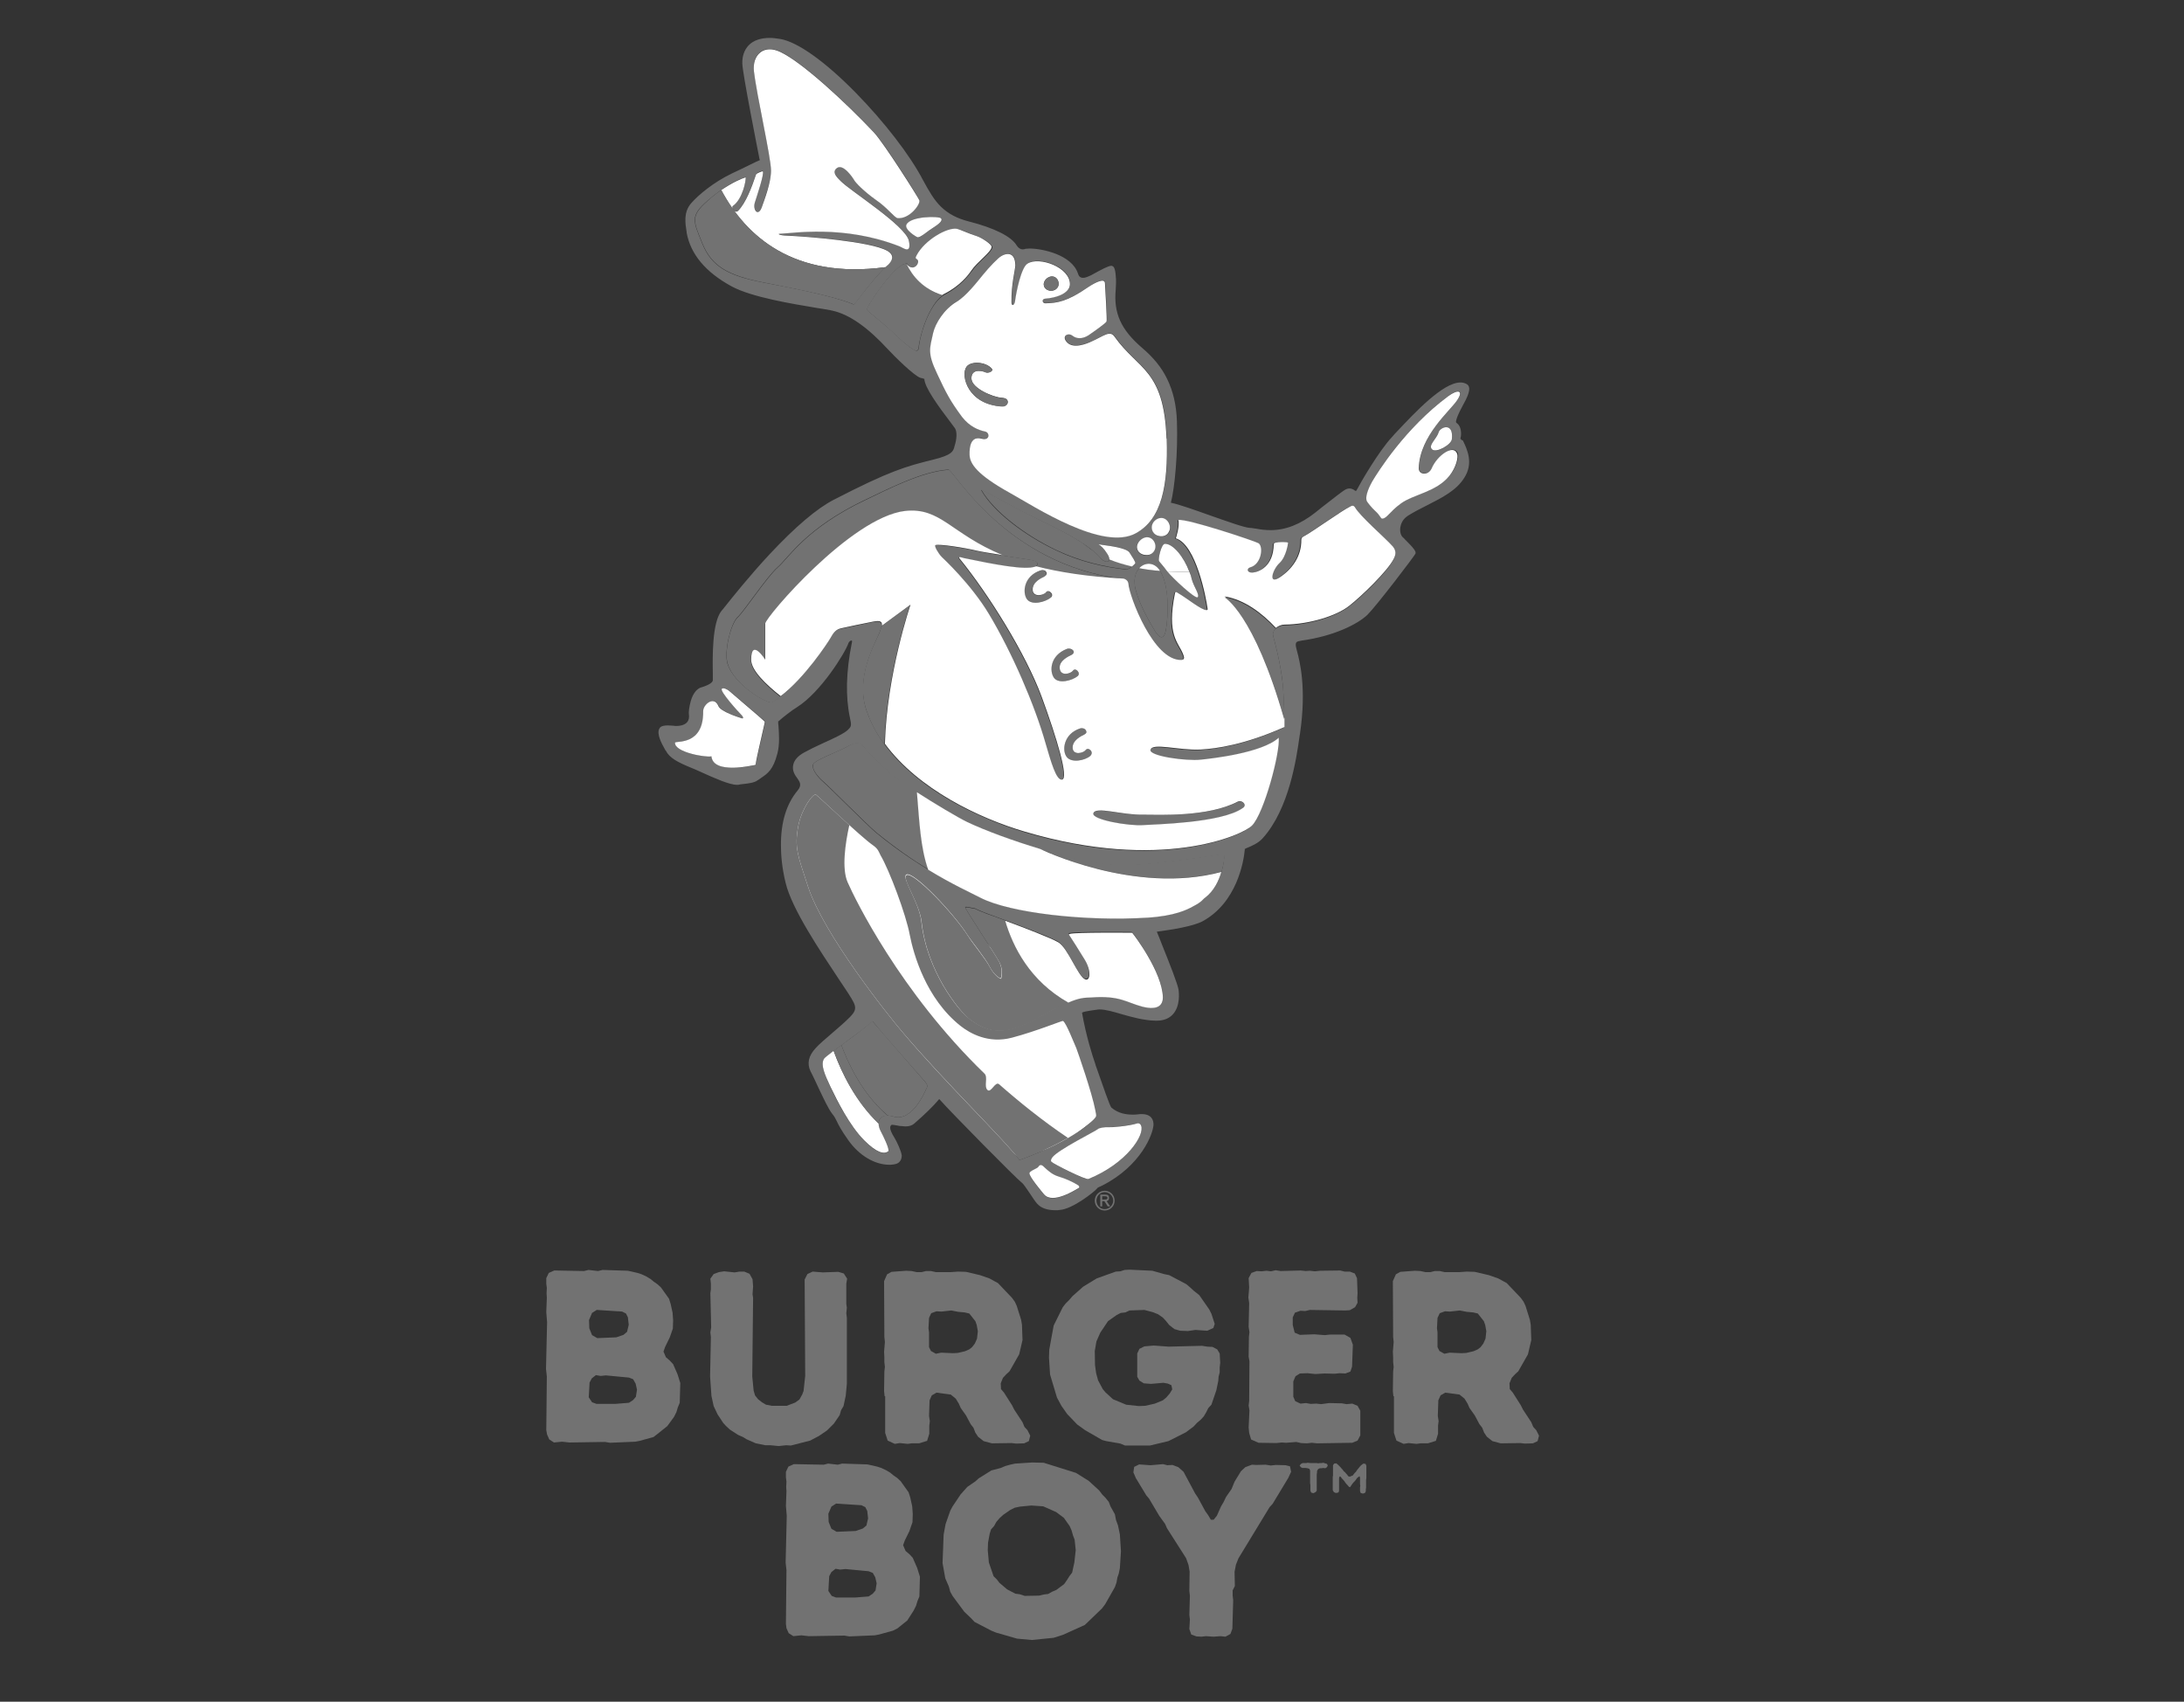<svg width="86" height="67" viewBox="0 0 86 67" fill="none" xmlns="http://www.w3.org/2000/svg">
<rect x="0" y="0" width="86" height="67" fill="#333333" stroke="none"/>
<path d="M40.133 45.611L41.86 45.029L43.304 43.928L42.359 40.154L41.719 39.852L35.182 33.673L32.044 30.923C32.044 30.923 30.404 32.195 31.512 34.708C32.619 37.221 36.257 42.041 36.257 42.041L40.133 45.611Z" fill="white"/>
<path d="M21.511 56.309L21.533 54.195L21.5 53.904L21.543 52.06L21.511 51.661L21.533 51.089L21.522 50.916L21.533 50.712L21.511 50.539V50.323L21.609 50.118L21.826 50.021L22.998 50.043L23.172 50L23.552 50.043L23.726 50L24.725 50.032L25.105 50.118L25.268 50.172L25.453 50.259L25.615 50.356L25.746 50.464L25.887 50.561L26.028 50.69L26.343 51.132L26.408 51.337L26.484 51.682L26.506 51.984L26.495 52.308L26.375 52.653L26.191 53.03L26.126 53.214L26.224 53.44L26.375 53.569L26.506 53.71L26.68 54.109L26.788 54.454L26.766 55.23L26.69 55.414L26.636 55.597L26.538 55.791L26.278 56.147L25.887 56.46L25.735 56.578L25.192 56.729L25.018 56.762L24.019 56.805L23.824 56.772L22.423 56.794L22.13 56.762L21.815 56.794L21.63 56.675L21.543 56.481L21.511 56.309ZM24.236 55.273L24.768 55.23L24.931 55.122L25.04 54.993L25.083 54.713L25.029 54.475L24.931 54.303L24.768 54.238L23.856 54.152L23.65 54.173L23.465 54.141L23.302 54.27L23.216 54.432L23.183 55.015L23.313 55.209L23.487 55.273H24.236ZM24.269 52.653L24.551 52.556L24.692 52.437L24.758 52.157L24.725 51.866L24.649 51.715L24.497 51.639L23.498 51.574L23.313 51.693L23.194 51.973L23.205 52.297L23.313 52.566L23.52 52.685L24.269 52.653Z" fill="#727272"/>
<path d="M30.339 56.902H30.143L29.763 56.827L29.394 56.665L29.253 56.578L29.058 56.492L28.743 56.287L28.602 56.158L28.482 56.029L28.254 55.683L28.102 55.36L28.015 54.961L27.961 54.195L27.993 52.642L27.972 52.459L28.004 52.265L27.972 50.917L27.993 50.766V50.539L27.972 50.345L28.102 50.162L28.308 50.086L28.515 50.054L28.927 50.097L29.123 50.065H29.307L29.514 50.151L29.633 50.367L29.655 50.647L29.633 50.96L29.655 51.1L29.622 54.195L29.677 54.756L29.731 54.939L29.85 55.09L30.002 55.209L30.165 55.306L30.393 55.349H30.98L31.316 55.22L31.479 55.101L31.588 54.907L31.642 54.767L31.707 54.174L31.685 50.377L31.794 50.162L32 50.065L32.402 50.097L33.01 50.075L33.227 50.14L33.358 50.345L33.325 50.539V51.337L33.347 51.488L33.325 51.704L33.347 51.887V54.486L33.303 54.95L33.216 55.36L33.119 55.522L33.064 55.716L32.836 56.05L32.565 56.32L32.25 56.535L31.902 56.719L31.142 56.913L30.958 56.902L30.665 56.934L30.339 56.902Z" fill="#727272"/>
<path d="M34.834 54.972L34.813 54.777L34.824 54.001L34.845 53.818L34.824 53.634V53.44L34.813 53.224L34.845 52.836L34.824 52.642L34.813 50.442L34.932 50.172L35.106 50.075L35.681 50.032L35.898 50.043L36.094 50.086H36.289L36.463 50.043H36.659L36.854 50.086H37.44L37.723 50.065L38.038 50.075L38.591 50.205L38.961 50.334L39.297 50.518L39.851 51.1L39.96 51.251L40.036 51.413L40.209 51.963L40.242 52.157L40.264 52.761L40.133 53.322L39.753 53.99L39.623 54.109L39.493 54.249L39.406 54.465L39.417 54.691L39.536 54.831L39.851 55.327L39.938 55.5L40.264 55.996L40.34 56.179L40.459 56.309L40.568 56.525L40.513 56.74L40.329 56.827L40.014 56.837L39.829 56.816L39.058 56.827L38.733 56.74L38.515 56.568L38.407 56.406L38.331 56.212L38.222 56.072L38.038 55.727L37.831 55.435L37.755 55.263L37.636 55.069L37.44 54.907L36.876 54.831L36.691 54.939L36.604 55.133L36.583 55.748L36.615 55.953L36.593 56.126V56.449L36.507 56.729L36.192 56.827H35.898L35.746 56.848L35.432 56.816L35.236 56.848L34.954 56.719L34.856 56.417V54.972H34.834ZM37.06 53.257L37.527 53.278L37.712 53.268L37.994 53.203L38.168 53.127L38.276 53.041L38.385 52.901L38.472 52.707L38.505 52.416L38.461 52.168L38.407 52.017L38.168 51.715L37.983 51.672L37.734 51.65L37.462 51.596L37.071 51.639L36.876 51.628L36.669 51.704L36.583 51.887L36.561 52.297L36.583 52.459V53.041L36.659 53.192L36.854 53.3L37.06 53.257Z" fill="#727272"/>
<path d="M44.118 56.837L43.565 56.74L43.402 56.697L42.728 56.309L42.414 56.082L42.023 55.673L41.795 55.349L41.621 55.026L41.349 54.12L41.306 53.451L41.317 53.138L41.491 52.189L41.849 51.467L41.958 51.327L42.099 51.186L42.229 51.035L42.653 50.658L43.185 50.334L43.934 50.065L44.118 50.054L44.281 50L44.477 49.989L45.378 50.032L45.834 50.162L46.04 50.205L46.714 50.561L46.855 50.679L47.007 50.82L47.224 50.992L47.615 51.553L47.702 51.725L47.832 52.125L47.778 52.286L47.539 52.394L47.072 52.362L46.779 52.405L46.475 52.394L46.247 52.33L46.04 52.168L45.91 52.006L45.791 51.877L45.606 51.747L45.421 51.672L45.063 51.575L44.477 51.596L44.314 51.672L44.129 51.693L43.966 51.779L43.63 52.017L43.326 52.47L43.174 52.815L43.109 53.192L43.119 53.753L43.163 54.066L43.239 54.346L43.423 54.691L43.532 54.821L43.825 55.09L44.346 55.306L44.846 55.36L45.096 55.349L45.476 55.263L45.791 55.133L45.921 55.026L46.062 54.864L46.16 54.702L46.127 54.54L45.986 54.475L45.812 54.443L45.324 54.486L45.041 54.465L44.868 54.357L44.781 54.206V53.289L44.868 53.106L45.063 53.009L45.432 52.977L46.019 53.02L47.333 52.987L47.539 53.02L47.745 53.03L47.93 53.127L48.028 53.289L48.049 53.656L48.028 53.839V54.033L47.984 54.206L47.973 54.368L47.897 54.734L47.702 55.306L47.582 55.435L47.495 55.608L47.398 55.77L47.278 55.899L47.137 56.018L46.996 56.169L46.692 56.395L46.008 56.74L45.28 56.913H44.303L44.118 56.837Z" fill="#727272"/>
<path d="M51.654 56.805L51.459 56.827L51.231 56.816L51.046 56.773L50.645 56.805L50.471 56.794L50.254 56.816L49.559 56.805L49.265 56.676L49.189 56.417L49.168 56.201L49.2 55.532L49.168 55.338L49.189 55.155L49.2 53.591L49.168 53.419L49.179 52.632L49.2 52.448L49.168 52.243L49.189 51.305L49.157 51.089L49.189 50.69L49.168 50.324L49.276 50.119L49.483 50.043L49.678 50.054L49.873 50.032L50.047 50.054L50.232 50.011L50.427 50.043L51.22 50.022L51.415 50.043L51.578 50.032L51.774 50.054L51.991 50.032L52.773 50.022L52.947 50.065H53.153L53.348 50.14L53.435 50.324L53.457 50.906L53.446 51.1L53.457 51.294L53.359 51.467L53.153 51.585L52.968 51.596L51.578 51.575L51.394 51.618L51.209 51.607L50.992 51.682L50.905 51.866V52.168L50.981 52.47L51.187 52.556L51.752 52.534L52.165 52.567L52.371 52.545H52.947L53.175 52.675L53.272 52.944L53.24 53.807L53.175 54.001L52.979 54.077L52.751 54.066L52.556 54.087L52.154 54.077L51.795 54.098L51.481 54.066L51.187 54.077L51.014 54.184L50.927 54.389V54.993L51.003 55.166L51.209 55.263L51.426 55.241L51.611 55.274L51.828 55.263L52.023 55.284L52.338 55.241L52.838 55.252L53.023 55.284L53.251 55.263L53.457 55.349L53.565 55.543V56.514L53.457 56.719L53.251 56.805L51.861 56.827L51.654 56.805Z" fill="#727272"/>
<path d="M54.868 54.972L54.847 54.777L54.858 54.001L54.879 53.818L54.858 53.634V53.44L54.847 53.224L54.879 52.836L54.858 52.642L54.847 50.442L54.966 50.172L55.14 50.075L55.715 50.032L55.932 50.043L56.128 50.086H56.323L56.497 50.043H56.693L56.888 50.086H57.474L57.757 50.065L58.072 50.075L58.626 50.205L58.995 50.334L59.331 50.518L59.885 51.1L59.994 51.251L60.07 51.413L60.243 51.963L60.276 52.157L60.298 52.761L60.167 53.322L59.787 53.99L59.657 54.109L59.527 54.249L59.44 54.465L59.451 54.691L59.57 54.831L59.885 55.327L59.972 55.5L60.298 55.996L60.374 56.179L60.493 56.309L60.602 56.525L60.547 56.74L60.363 56.827L60.048 56.837L59.863 56.816L59.092 56.827L58.767 56.74L58.55 56.568L58.441 56.406L58.365 56.212L58.256 56.072L58.072 55.727L57.865 55.435L57.789 55.263L57.67 55.069L57.474 54.907L56.91 54.831L56.725 54.939L56.638 55.133L56.617 55.748L56.649 55.953L56.627 56.126V56.449L56.541 56.729L56.226 56.827H55.932L55.781 56.848L55.466 56.816L55.27 56.848L54.988 56.719L54.89 56.417V54.972H54.868ZM57.084 53.257L57.55 53.278L57.735 53.268L58.017 53.203L58.191 53.127L58.3 53.041L58.408 52.901L58.495 52.707L58.528 52.416L58.484 52.168L58.43 52.017L58.191 51.715L58.007 51.672L57.757 51.65L57.485 51.596L57.094 51.639L56.899 51.628L56.693 51.704L56.606 51.887L56.584 52.297L56.606 52.459V53.041L56.682 53.192L56.877 53.3L57.084 53.257Z" fill="#727272"/>
<path d="M30.947 63.933L30.969 61.82L30.936 61.528L30.98 59.684L30.947 59.285L30.969 58.714L30.958 58.541L30.969 58.336L30.947 58.164V57.948L31.045 57.743L31.262 57.646L32.435 57.668L32.608 57.624L32.988 57.668L33.162 57.624L34.161 57.657L34.541 57.743L34.704 57.797L34.889 57.883L35.052 57.98L35.182 58.088L35.323 58.185L35.464 58.315L35.779 58.757L35.844 58.962L35.92 59.307L35.942 59.609L35.931 59.932L35.812 60.278L35.627 60.655L35.562 60.838L35.66 61.065L35.812 61.194L35.942 61.334L36.116 61.733L36.224 62.078L36.203 62.855L36.127 63.038L36.072 63.222L35.974 63.416L35.725 63.804L35.334 64.117L35.16 64.203L34.617 64.354L34.444 64.386L33.444 64.429L33.249 64.397L31.848 64.419L31.555 64.386L31.24 64.419L31.056 64.3L30.969 64.106L30.947 63.933ZM33.672 62.898L34.205 62.855L34.367 62.747L34.476 62.618L34.52 62.337L34.465 62.1L34.367 61.927L34.205 61.863L33.292 61.776L33.086 61.798L32.902 61.766L32.739 61.895L32.652 62.057L32.619 62.639L32.749 62.833L32.923 62.898H33.672ZM33.694 60.278L33.977 60.18L34.118 60.062L34.183 59.781L34.15 59.49L34.074 59.339L33.922 59.264L32.923 59.199L32.739 59.318L32.619 59.598L32.63 59.922L32.739 60.191L32.945 60.31L33.694 60.278Z" fill="#727272"/>
<path d="M40.046 64.516L39.221 64.278L39.037 64.203L38.374 63.858L38.244 63.718L37.972 63.459L37.516 62.844L37.419 62.672L37.364 62.467L37.223 62.143L37.115 61.539L37.158 60.418L37.234 60.008L37.419 59.48L37.505 59.318L37.831 58.832L38.092 58.541L38.407 58.325L38.537 58.207L39.037 57.894L39.406 57.797L39.58 57.722L39.775 57.668L39.97 57.625L40.644 57.581L41.1 57.592L42.37 57.991L42.87 58.304L43.282 58.681L43.413 58.854L43.532 58.973L43.662 59.134L43.727 59.307L43.901 59.62L43.945 59.846L44.021 60.051L44.097 60.407L44.14 61.075L44.097 61.744L44.053 61.96L43.999 62.111L43.966 62.305L43.901 62.488L43.521 63.157L43.391 63.33L42.718 63.977L41.86 64.365L41.491 64.483L40.633 64.57L40.046 64.516ZM40.915 62.823L41.1 62.779L41.273 62.758L41.425 62.672L41.599 62.596L41.903 62.37L42.023 62.197L42.11 62.057L42.218 61.917L42.305 61.518L42.359 61.032L42.316 60.623L42.251 60.45L42.196 60.256L42.12 60.083L41.892 59.76L41.588 59.533L41.078 59.307L40.611 59.275L40.166 59.318L39.96 59.361L39.786 59.447L39.504 59.641L39.362 59.771L39.232 59.922L39.145 60.083L39.026 60.213L38.971 60.385L38.906 60.741L38.895 61.032L38.939 61.518L39.123 62.057L39.254 62.186L39.352 62.316L39.656 62.575L39.981 62.747L40.155 62.769L40.35 62.833L40.915 62.823Z" fill="#727272"/>
<path d="M46.855 63.761L46.833 63.578L46.855 62.833L46.833 62.639L46.844 61.874L46.8 61.615L46.703 61.345L45.953 60.17L45.877 59.997L45.65 59.684L45.248 59.005L45.139 58.876L44.727 58.196L44.629 57.97L44.661 57.754L44.857 57.657L45.302 57.689L45.801 57.646L45.964 57.689L46.171 57.678L46.399 57.765L46.605 57.948L47.061 58.8L47.17 58.962L47.463 59.501L47.572 59.652L47.68 59.835H47.789L47.919 59.674L48.082 59.307L48.179 59.145L48.277 58.94L48.494 58.627L48.614 58.336L48.864 57.926L49.037 57.765L49.298 57.668L49.461 57.678L49.841 57.668L50.036 57.7L50.243 57.678L50.623 57.689L50.797 57.732L50.84 57.948L50.731 58.185L50.112 59.21L49.993 59.339L48.766 61.356L48.668 61.604L48.614 61.884L48.625 62.445L48.538 62.618V62.812L48.56 63.006L48.527 64.127L48.451 64.332L48.256 64.44L48.06 64.419L47.789 64.44L47.485 64.419L47.311 64.44L47.115 64.429L46.909 64.354L46.833 64.138L46.855 63.761Z" fill="#727272"/>
<path d="M51.231 57.635L51.296 57.603H51.437L51.491 57.592L51.6 57.603H51.741H51.839L51.904 57.614L51.98 57.603H52.045L52.11 57.592L52.175 57.614L52.252 57.635L52.284 57.7L52.252 57.765L52.186 57.808L52.11 57.797L52.034 57.808H51.969L51.904 57.84L51.861 57.916V57.98L51.85 58.045V58.121V58.196V58.261V58.336V58.412V58.509V58.692L51.806 58.746L51.719 58.789L51.633 58.768L51.6 58.692V58.617V58.552V58.466L51.589 58.401V58.336V58.272V58.207V58.131V58.002V57.894L51.557 57.829L51.491 57.808L51.415 57.797H51.285L51.22 57.765L51.176 57.7L51.231 57.635ZM53.261 58.099L53.348 57.991L53.392 57.948L53.435 57.883L53.478 57.829L53.522 57.776L53.565 57.722L53.598 57.689L53.685 57.624L53.772 57.635L53.804 57.711V57.776V57.862V57.97V58.067V58.196L53.793 58.261V58.412V58.477V58.563L53.783 58.638V58.703L53.761 58.768L53.696 58.8H53.641L53.576 58.778L53.554 58.703V58.627V58.563L53.565 58.498L53.554 58.433V58.369V58.293V58.239V58.175L53.533 58.121L53.489 58.153L53.435 58.196L53.392 58.261L53.348 58.315L53.294 58.369L53.251 58.422L53.207 58.487L53.164 58.552L53.12 58.541L53.066 58.477L53.023 58.433L52.979 58.379L52.936 58.315L52.881 58.25L52.838 58.207L52.794 58.142L52.751 58.131L52.729 58.196V58.293V58.347V58.422V58.487V58.627V58.692L52.708 58.757L52.642 58.778H52.588L52.523 58.746L52.48 58.671V58.606V58.52V58.455V58.39V58.261V58.153L52.49 58.088V58.013V57.905V57.829V57.754V57.689L52.534 57.624L52.621 57.614L52.686 57.668L52.729 57.711L52.784 57.765L52.827 57.819L52.87 57.862L52.914 57.926L52.968 57.97L53.001 58.013L53.044 58.056L53.088 58.121L53.153 58.142L53.218 58.11L53.261 58.099Z" fill="#727272"/>
<path d="M43.5 46.883C43.282 46.883 43.109 47.056 43.109 47.272C43.109 47.487 43.282 47.66 43.5 47.66C43.717 47.66 43.891 47.487 43.891 47.272C43.891 47.056 43.717 46.883 43.5 46.883ZM43.5 47.606C43.315 47.606 43.174 47.455 43.174 47.272C43.174 47.088 43.315 46.937 43.5 46.937C43.684 46.937 43.836 47.088 43.836 47.272C43.836 47.444 43.684 47.606 43.5 47.606Z" fill="#727272"/>
<path d="M43.673 47.164C43.673 47.077 43.63 47.034 43.521 47.034H43.326V47.498H43.402V47.293H43.489L43.619 47.498H43.717L43.576 47.293C43.63 47.272 43.673 47.25 43.673 47.164ZM43.478 47.228H43.402V47.099H43.51C43.597 47.099 43.608 47.131 43.608 47.164C43.608 47.228 43.554 47.228 43.478 47.228Z" fill="#727272"/>
<path d="M57.54 17.313C57.529 17.291 57.518 17.28 57.507 17.27C57.507 17.259 57.507 17.248 57.518 17.216C57.55 17.097 57.54 16.806 57.398 16.687C57.344 16.644 57.333 16.633 57.333 16.612C57.333 16.569 57.355 16.482 57.409 16.353C57.442 16.267 57.507 16.148 57.572 16.019C57.768 15.663 57.985 15.264 57.757 15.124C57.681 15.08 57.605 15.059 57.507 15.059C56.812 15.059 55.694 16.267 55.02 16.979C54.944 17.054 54.879 17.129 54.825 17.194C54.282 17.766 53.533 19.081 53.446 19.254C53.413 19.308 53.403 19.329 53.392 19.329C53.381 19.329 53.348 19.319 53.327 19.297L53.316 19.286C53.272 19.265 53.218 19.232 53.142 19.232C53.077 19.232 53.001 19.254 52.925 19.308C52.794 19.394 52.621 19.534 52.034 19.987L51.806 20.171C51.209 20.645 50.623 20.872 50.036 20.872C49.83 20.872 49.645 20.85 49.483 20.818C49.385 20.807 49.298 20.785 49.222 20.785C48.994 20.774 48.321 20.526 47.669 20.3C47.061 20.084 46.431 19.858 46.106 19.793C46.258 19.211 46.388 17.83 46.344 16.59C46.323 15.943 46.192 15.393 45.953 14.908C45.736 14.466 45.422 14.078 44.965 13.689C44.14 12.977 43.847 12.33 43.934 11.403C43.945 11.23 43.956 11.025 43.934 10.853C43.912 10.562 43.858 10.497 43.803 10.476C43.793 10.465 43.771 10.465 43.76 10.465C43.641 10.465 43.347 10.627 43.033 10.799C42.978 10.831 42.935 10.853 42.902 10.864C42.815 10.907 42.718 10.939 42.653 10.939C42.544 10.939 42.479 10.885 42.446 10.767C42.207 10.033 41.045 9.785 40.546 9.785C40.481 9.785 40.426 9.796 40.383 9.796C40.361 9.807 40.318 9.818 40.275 9.818C40.177 9.818 40.101 9.764 40.036 9.667C39.829 9.311 39.156 8.976 38.146 8.718C37.679 8.599 37.343 8.416 37.06 8.146C36.789 7.887 36.583 7.531 36.344 7.089C35.833 6.108 34.824 4.803 33.705 3.66C32.5 2.43 31.414 1.654 30.73 1.535C30.578 1.514 30.448 1.492 30.317 1.492C29.959 1.492 29.666 1.589 29.481 1.783C29.307 1.967 29.221 2.215 29.231 2.506C29.242 2.916 29.839 5.903 29.904 6.248C29.904 6.259 29.915 6.27 29.915 6.28C29.915 6.291 29.915 6.302 29.926 6.302C29.85 6.334 29.731 6.388 29.557 6.475C29.383 6.561 29.144 6.679 28.819 6.83C28.08 7.186 27.494 7.682 27.212 8.006C26.908 8.362 26.984 8.793 27.038 9.138V9.16C27.19 10.001 27.776 10.713 28.808 11.274C29.601 11.705 31.208 11.964 32.174 12.126C32.446 12.169 32.663 12.201 32.782 12.233C33.434 12.374 34.161 12.88 34.965 13.754C35.203 14.013 35.996 14.8 36.246 14.876C36.268 14.886 36.279 14.886 36.3 14.886C36.333 14.897 36.376 14.908 36.398 14.919C36.409 15.242 36.908 15.943 37.451 16.655C37.527 16.752 37.582 16.828 37.603 16.86C37.701 17.011 37.668 17.313 37.592 17.55C37.582 17.561 37.582 17.582 37.582 17.593C37.527 17.776 37.484 17.917 36.735 18.1C35.681 18.359 35.03 18.542 32.836 19.674C32.163 20.02 31.316 20.742 30.306 21.821C29.503 22.683 28.808 23.557 28.515 23.924C28.482 23.967 28.45 24.01 28.417 24.042C28.037 24.506 28.059 25.854 28.069 26.501C28.069 26.641 28.069 26.738 28.069 26.781C28.069 26.835 28.004 26.943 27.624 27.062H27.613C27.44 27.116 27.288 27.299 27.201 27.601C27.136 27.828 27.114 28.054 27.125 28.108C27.146 28.248 27.125 28.356 27.06 28.431C26.951 28.561 26.745 28.582 26.658 28.582C26.647 28.582 26.647 28.582 26.636 28.582C26.604 28.582 26.56 28.582 26.506 28.572C26.441 28.572 26.375 28.561 26.299 28.561C26.191 28.561 26.028 28.572 25.974 28.669C25.833 28.884 26.061 29.283 26.18 29.499C26.191 29.531 26.213 29.553 26.224 29.564C26.365 29.844 26.701 30.017 27.201 30.222C27.32 30.265 27.472 30.34 27.646 30.416C28.124 30.631 28.721 30.901 29.025 30.901C29.058 30.901 29.079 30.901 29.112 30.89C29.144 30.879 29.199 30.879 29.264 30.869C29.448 30.847 29.698 30.826 29.839 30.718C29.894 30.685 29.937 30.653 29.981 30.621C30.219 30.459 30.448 30.308 30.61 29.672C30.708 29.316 30.675 28.884 30.654 28.582C30.643 28.518 30.643 28.453 30.643 28.41V28.399C30.643 28.399 30.643 28.399 30.654 28.399C30.795 28.27 31.175 27.968 31.392 27.838C32.326 27.245 33.282 25.703 33.412 25.315C33.434 25.261 33.488 25.218 33.531 25.218C33.542 25.218 33.542 25.218 33.542 25.218C33.542 25.218 33.564 25.239 33.542 25.315C33.314 26.436 33.292 27.428 33.466 28.248C33.531 28.561 33.531 28.593 33.401 28.723C33.26 28.874 32.815 29.078 32.38 29.273C32.12 29.391 31.859 29.521 31.664 29.628C31.425 29.758 31.284 29.92 31.24 30.092C31.186 30.297 31.273 30.459 31.327 30.545C31.349 30.567 31.36 30.599 31.381 30.621C31.49 30.782 31.588 30.901 31.414 31.117C30.969 31.645 30.741 32.379 30.752 33.306C30.752 33.629 30.784 34.147 30.936 34.762C31.186 35.797 32.293 37.436 33.021 38.536C33.314 38.968 33.542 39.313 33.618 39.474C33.694 39.636 33.694 39.755 33.596 39.895C33.477 40.068 33.097 40.391 32.76 40.682C32.5 40.909 32.25 41.114 32.12 41.265C31.837 41.567 31.772 41.869 31.913 42.171C32.033 42.397 32.131 42.624 32.239 42.85C32.446 43.281 32.619 43.659 32.771 43.853C32.869 43.972 32.901 44.047 32.956 44.155C33.021 44.295 33.119 44.489 33.401 44.888C33.825 45.492 34.443 45.859 35.019 45.859H35.073C35.247 45.848 35.366 45.816 35.432 45.729C35.486 45.665 35.508 45.589 35.508 45.492C35.486 45.309 35.301 44.921 35.225 44.802C34.965 44.392 35.062 44.317 35.117 44.284C35.149 44.284 35.225 44.295 35.29 44.306C35.377 44.328 35.464 44.338 35.508 44.338C35.518 44.338 35.518 44.338 35.529 44.338C35.562 44.338 35.594 44.349 35.649 44.349C35.79 44.349 35.909 44.317 35.996 44.241C36.398 43.896 36.778 43.519 36.919 43.346C36.952 43.303 36.974 43.281 36.984 43.271C37.429 43.778 40.014 46.398 40.231 46.56C40.318 46.624 40.448 46.84 40.578 47.024C40.676 47.175 40.763 47.304 40.839 47.39C40.991 47.563 41.23 47.649 41.567 47.649C41.632 47.649 41.686 47.649 41.73 47.638C42.24 47.606 43.098 46.916 43.185 46.808C43.217 46.765 43.217 46.765 43.261 46.743C43.293 46.732 43.326 46.711 43.402 46.678C44.933 45.902 45.411 44.64 45.422 44.274C45.422 44.09 45.335 43.864 44.955 43.864C44.911 43.864 44.868 43.864 44.813 43.874C44.737 43.885 44.672 43.885 44.596 43.885C44.357 43.885 44.032 43.842 43.76 43.605C43.695 43.529 43.413 42.71 43.206 42.117C43.174 42.03 43.141 41.944 43.119 41.858C43.022 41.578 42.772 40.812 42.609 39.884V39.874C42.631 39.841 42.804 39.809 42.957 39.787C43.022 39.776 43.098 39.766 43.185 39.755C43.217 39.744 43.261 39.744 43.304 39.744C43.532 39.744 43.825 39.83 44.162 39.928C44.575 40.046 45.031 40.175 45.498 40.186C45.508 40.186 45.53 40.186 45.541 40.186C45.823 40.186 46.04 40.1 46.192 39.928C46.486 39.593 46.42 39.075 46.41 38.978C46.377 38.752 46.062 37.954 45.78 37.253C45.704 37.048 45.617 36.843 45.552 36.681C45.552 36.681 45.552 36.681 45.563 36.681C45.574 36.681 45.639 36.671 45.715 36.66C46.095 36.606 46.974 36.477 47.354 36.272C48.701 35.538 48.972 33.931 49.016 33.457C49.016 33.446 49.016 33.435 49.016 33.435V33.425C49.016 33.425 49.026 33.414 49.048 33.414L49.059 33.403C49.298 33.306 49.548 33.198 49.721 33.004C50.775 31.839 51.057 29.801 51.166 29.035C51.176 28.981 51.176 28.938 51.187 28.906C51.459 27.083 51.176 26.016 51.068 25.617C51.057 25.552 51.035 25.509 51.035 25.477C51.014 25.39 51.025 25.326 51.046 25.293C51.079 25.25 51.155 25.239 51.274 25.218C52.512 25.045 53.457 24.581 53.848 24.204C54.206 23.848 55.694 21.896 55.737 21.799C55.77 21.713 55.672 21.583 55.335 21.249C55.303 21.206 55.259 21.174 55.227 21.141C55.162 21.076 55.118 20.936 55.14 20.764C55.162 20.645 55.216 20.44 55.466 20.289C55.694 20.149 55.943 20.02 56.182 19.901C56.779 19.599 57.355 19.308 57.659 18.812C58.028 18.24 57.779 17.701 57.605 17.345L57.54 17.313ZM43.597 21.799C43.347 21.4 43.098 21.422 43.413 21.454C43.727 21.497 44.357 21.562 44.477 21.756C44.596 21.939 44.716 22.123 44.705 22.177C44.694 22.23 44.444 22.435 44.336 22.424C43.467 22.328 42.533 22.123 41.588 21.67C40.307 21.066 39.091 20.117 38.635 19.297C38.591 19.232 39.818 19.923 40.481 20.257C41.1 20.57 42.772 21.292 43.347 21.982C43.489 22.166 43.847 22.198 43.597 21.799ZM45.682 22.479C46.062 23.093 45.997 24.312 45.91 24.797C45.823 25.272 45.617 25.078 45.465 24.819C45.313 24.56 44.889 23.87 44.716 23.212C44.488 22.274 45.313 21.885 45.682 22.479ZM44.759 21.562C44.748 21.378 44.944 21.174 45.139 21.163C45.335 21.152 45.476 21.314 45.487 21.508C45.498 21.691 45.346 21.864 45.15 21.875C44.955 21.875 44.77 21.756 44.759 21.562ZM45.975 22.511C45.791 22.274 45.693 22.166 45.639 22.09C45.595 22.026 45.725 21.422 45.867 21.411C46.247 21.389 46.768 22.133 46.931 22.802C46.996 23.093 47.257 23.427 47.159 23.503C47.061 23.578 46.16 22.748 45.975 22.511ZM46.04 20.947C45.953 21.12 45.736 21.163 45.563 21.087C45.389 21.001 45.313 20.796 45.4 20.624C45.487 20.451 45.693 20.354 45.867 20.429C46.04 20.505 46.127 20.764 46.04 20.947ZM37.071 8.599C37.158 8.707 36.887 8.869 36.626 9.052C36.431 9.181 36.289 9.322 36.159 9.343C36.105 9.354 35.616 9.041 35.703 8.847C35.844 8.502 36.995 8.502 37.071 8.599ZM33.607 11.985C32.825 11.651 31.186 11.338 30.002 11.112C28.688 10.853 28.026 10.508 27.657 9.602C27.299 8.707 27.157 8.513 27.852 7.909C28.547 7.294 29.123 7.046 29.362 6.971C29.383 7.089 29.242 7.844 28.862 8.092C28.775 8.146 28.938 8.416 29.068 8.286C29.372 7.974 29.59 7.37 29.774 6.852C29.785 6.809 30.013 6.712 30.035 6.733C30.111 6.809 29.785 7.779 29.731 7.941C29.622 8.254 29.872 8.545 30.002 8.135C30.1 7.823 30.361 7.186 30.361 6.701C30.361 6.183 29.796 3.746 29.687 2.786C29.622 2.161 30.046 1.708 30.741 2.042C31.599 2.452 33.282 4.005 34.411 5.202C34.834 5.644 36.181 7.79 36.203 7.877C36.246 8.038 35.812 8.621 35.345 8.577C35.214 8.567 34.943 8.178 34.498 7.866C33.998 7.531 33.683 7.186 33.64 7.089C33.586 6.992 33.206 6.421 32.956 6.604C32.706 6.787 33.043 7.046 33.119 7.132C33.466 7.499 35.67 8.879 35.79 9.473C35.898 10.023 35.562 9.742 35.421 9.688C33.216 8.826 31.197 9.181 30.708 9.192C30.61 9.192 30.675 9.257 30.99 9.268C31.761 9.311 34.281 9.494 34.932 9.861C35.279 10.055 35.117 10.281 34.975 10.411C34.281 11.058 33.662 12.007 33.607 11.985ZM36.181 13.689C36.17 13.808 36.116 13.862 35.942 13.743C35.529 13.474 35.258 13.139 34.791 12.751C34.411 12.428 34.161 12.233 34.139 12.201C34.085 12.126 35.149 10.519 35.627 10.389C35.746 10.357 35.703 10.368 35.746 10.422C36.04 10.756 36.3 10.303 36.137 10.217C36.072 10.174 36.083 10.152 36.127 10.066C36.441 9.451 37.321 8.955 37.712 9.02C37.864 9.041 38.146 9.192 38.505 9.311C38.7 9.376 39.091 9.634 39.08 9.731C39.069 9.936 38.515 10.314 38.276 10.67C38.157 10.831 37.831 11.263 37.234 11.586C36.637 11.867 36.235 13.107 36.181 13.689ZM36.908 14.692C36.528 13.873 36.626 13.7 36.756 13.096C36.843 12.719 37.191 12.147 37.668 11.877C38.07 11.651 38.494 11.09 38.733 10.788C38.971 10.497 39.308 10.141 39.449 10.066C39.59 9.99 39.981 9.85 39.992 10.432C39.992 10.583 39.829 11.166 39.84 11.877C39.84 12.072 39.971 12.007 39.981 11.845C40.025 11.5 40.22 10.519 40.47 10.368C40.937 10.076 42.153 10.508 42.142 11.187C42.131 11.532 41.621 11.705 41.165 11.748C41.013 11.759 41.035 11.931 41.176 11.931C41.643 11.921 42.023 11.867 42.859 11.295C43.152 11.101 43.51 10.928 43.521 11.133C43.532 11.338 43.608 12.579 43.586 12.643C43.565 12.697 43.109 13.042 42.87 13.193C42.631 13.355 42.414 13.333 42.24 13.204C42.077 13.075 41.784 13.215 42.034 13.474C42.283 13.732 42.794 13.517 43 13.43C43.467 13.226 43.706 12.977 43.901 13.247C44.813 14.541 45.845 14.52 45.943 17.237L45.953 17.27C46.008 19.092 45.769 20.429 44.727 20.99C43.423 21.691 40.763 19.933 39.775 19.394C38.483 18.672 38.2 18.24 38.19 17.895C38.179 17.55 38.266 17.151 38.657 17.259C39.004 17.356 38.993 17.011 38.798 16.979C38.537 16.935 38.179 16.795 37.907 16.407C37.44 15.803 37.267 15.469 36.908 14.692ZM30.111 28.507C29.97 29.165 29.796 29.855 29.774 30.06C29.763 30.114 29.742 30.114 29.709 30.125C29.677 30.135 28.102 30.513 28.026 29.779C27.798 29.833 26.549 29.618 26.593 29.24C26.604 29.154 27.722 29.38 27.7 28C27.7 27.741 28.124 27.364 28.297 27.795C28.395 28.022 29.134 28.248 29.188 28.27C29.297 28.313 29.329 28.248 29.199 28.14C29.101 28.043 28.319 27.202 28.439 27.116C28.515 27.062 28.667 27.159 28.71 27.191C28.753 27.224 30.067 28.345 30.1 28.378C30.111 28.41 30.133 28.421 30.111 28.507ZM36.463 42.893C36.431 42.969 35.92 44.187 35.182 43.961C34.563 43.778 34.509 44.252 34.682 44.554C34.758 44.694 35.062 45.276 34.975 45.341C34.802 45.471 34.509 45.384 34.031 44.91C33.444 44.306 32.956 43.346 32.706 42.807C32.478 42.322 32.293 41.923 32.456 41.685C32.554 41.534 33.955 40.596 34.357 40.208C34.769 40.715 35.942 42.041 36.42 42.58C36.528 42.71 36.539 42.764 36.463 42.893ZM42.457 46.797C42.37 46.84 41.458 47.444 41.111 47.034C41.002 46.905 40.524 46.323 40.535 46.204C40.546 46.096 40.839 46.021 40.883 45.956C40.969 45.805 41.078 45.924 41.111 45.956C41.273 46.096 41.436 46.247 41.686 46.333C41.936 46.42 42.262 46.549 42.457 46.678C42.49 46.689 42.533 46.754 42.457 46.797ZM43.641 44.381C43.749 44.381 44.444 44.338 44.781 44.23C44.846 44.209 44.911 44.252 44.933 44.317C45.074 44.683 44.368 45.805 42.859 46.42C42.739 46.474 41.469 45.816 41.415 45.751C41.382 45.708 41.371 45.643 41.436 45.568C41.664 45.276 43.185 44.511 43.228 44.468C43.282 44.414 43.521 44.381 43.641 44.381ZM43.13 43.713C43.185 43.972 43.163 43.95 43.109 44.026C43.054 44.101 42.327 44.877 40.144 45.675C39.623 44.942 37.212 42.624 35.54 40.639C34.921 39.917 32.413 36.746 31.816 34.902C31.414 33.673 31.273 33.381 31.436 32.508C31.566 31.85 32.011 31.224 32.131 31.289C32.196 31.322 33.901 32.95 34.367 33.274C34.585 33.425 34.606 33.543 34.672 33.673C35.019 34.255 35.681 36.024 35.822 36.8C35.974 37.577 36.463 39.313 37.821 40.391C38.19 40.682 38.917 41.103 39.851 40.855C40.828 40.596 41.838 40.175 41.86 40.197C41.99 40.283 42.305 41.103 42.381 41.265C42.446 41.437 43 43.023 43.13 43.713ZM45.791 39.259C45.801 39.539 45.639 39.787 44.987 39.626C44.336 39.464 44.108 39.183 42.978 39.248C42.62 39.27 42.446 39.28 41.86 39.539C40.513 40.165 39.46 41.211 38.081 40.035C37.755 39.766 36.496 38.267 36.279 36.272C36.192 35.528 35.508 34.578 35.681 34.438C35.931 34.244 37.549 35.948 38.103 36.822C38.276 37.091 38.798 37.717 38.971 38.062C39.145 38.396 39.373 38.526 39.406 38.515C39.428 38.504 39.493 38.17 39.362 37.9C39.232 37.63 37.962 35.743 38.005 35.711C38.038 35.678 38.298 35.754 38.352 35.754C38.407 35.754 38.418 35.797 38.852 35.959C39.286 36.121 41.284 36.843 41.664 37.07C42.044 37.296 42.425 38.407 42.718 38.526C42.913 38.601 42.978 38.202 42.674 37.706C42.577 37.555 42.099 36.822 42.088 36.779C42.066 36.746 42.099 36.735 42.12 36.735C42.359 36.671 44.422 36.692 44.509 36.692C44.596 36.692 44.564 36.692 44.596 36.724C44.64 36.779 45.769 38.256 45.791 39.259ZM47.452 35.333C47.343 35.409 47.354 35.484 46.953 35.689C46.746 35.797 46.258 36.056 45.172 36.121C42.75 36.272 39.775 35.937 38.602 35.333C38.027 35.031 36.344 34.309 34.487 32.778C34.15 32.497 32.652 30.987 32.424 30.793C32.196 30.599 31.957 30.286 32.011 30.103C32.065 29.93 33.032 29.585 33.336 29.413C33.651 29.24 33.825 29.197 33.998 29.402C34.172 29.618 34.943 30.427 35.584 30.869C36.224 31.311 37.592 32.141 38.081 32.379C39.276 32.939 41.534 33.694 43 33.953C44.205 34.169 44.933 34.061 46.562 33.867C47.365 33.77 48.103 33.629 48.158 33.651C48.212 33.673 48.201 33.673 48.201 33.705C48.223 33.727 48.147 34.827 47.452 35.333ZM54.858 22.058C54.619 22.532 53.598 23.524 53.109 23.891C52.599 24.279 51.535 24.614 50.568 24.625C50.33 24.625 50.069 24.819 50.134 25.045C50.167 25.164 50.373 25.897 50.482 26.684C50.568 27.385 50.568 28.216 50.558 28.647C48.972 29.348 47.865 29.499 47.257 29.531C46.399 29.575 45.356 29.262 45.28 29.542C45.215 29.79 46.681 29.995 47.267 29.93C47.68 29.887 49.656 29.672 50.33 29.068C50.395 29.639 49.754 32.044 49.276 32.529C48.907 32.907 45.682 34.352 40.34 32.767C38.135 32.109 34.997 30.534 34.118 27.968C33.672 26.641 34.487 25.293 34.628 24.916C34.78 24.538 34.737 24.42 34.357 24.495C33.977 24.571 33.358 24.711 33.119 24.754C32.88 24.797 32.782 24.959 32.673 25.153C32.565 25.347 31.425 27.062 30.404 27.644C30.241 27.741 28.895 26.954 28.645 26.124C28.504 25.649 28.775 24.549 29.036 24.301C29.307 24.053 30.198 22.694 30.621 22.328C31.045 21.961 31.718 20.796 34.074 19.674C34.965 19.254 36.311 18.553 37.343 18.488C37.538 18.477 39.58 22.22 44.205 22.791C44.26 22.802 44.39 22.856 44.401 22.996C44.433 23.471 45.4 26.037 46.486 25.994C46.648 25.983 46.594 25.854 46.551 25.757C46.366 25.293 45.899 25.034 46.236 23.363C46.258 23.276 46.323 23.341 46.355 23.363C46.714 23.568 47.267 24.042 47.474 24.031C47.539 24.031 47.517 23.988 47.517 23.967C47.463 23.568 47.072 21.454 46.268 21.206C46.268 21.206 46.431 20.721 46.366 20.483C46.703 20.408 49.385 21.314 49.526 21.4C49.721 21.529 49.645 22.209 49.2 22.349C49.037 22.392 49.07 22.586 49.298 22.554C49.526 22.532 50.112 22.328 50.123 21.432C50.123 21.314 50.677 21.335 50.688 21.378C50.699 21.411 50.623 21.939 50.351 22.177C50.08 22.414 49.884 23.05 50.351 22.748C50.818 22.435 51.209 21.939 51.209 21.26C51.209 21.184 51.242 21.163 51.285 21.141C51.654 20.947 52.794 20.117 53.153 19.944C53.218 19.912 53.272 19.912 53.316 19.977C53.544 20.354 54.499 21.163 54.814 21.529C54.966 21.67 54.988 21.81 54.858 22.058ZM57.084 18.726C56.584 19.362 55.672 19.448 55.172 19.815C54.716 20.149 54.63 20.397 54.445 20.408C54.369 20.408 54.369 20.3 54.163 20.106C54 19.955 53.869 19.804 53.837 19.729C53.761 19.588 53.859 19.286 54.054 18.93C54.249 18.585 55.335 16.849 57.04 15.587C57.409 15.307 57.659 15.35 57.388 15.749C57.116 16.148 55.922 17.14 55.878 18.413C55.867 18.693 56.248 18.726 56.389 18.424C56.606 17.927 57.246 17.464 57.409 17.841C57.453 17.971 57.377 18.37 57.084 18.726ZM57.17 17.291C57.149 17.518 56.551 17.863 56.389 17.69C56.226 17.518 56.573 17.27 56.649 17.022C56.703 16.817 57.246 16.601 57.17 17.291Z" fill="#727272"/>
<path d="M38.787 16.989C38.982 17.022 38.993 17.367 38.646 17.27C38.244 17.162 38.168 17.561 38.179 17.906C38.19 18.251 38.461 18.682 39.764 19.405C40.752 19.955 43.413 21.702 44.716 21.001C45.758 20.44 45.997 19.103 45.943 17.28L45.932 17.248C45.834 14.53 44.803 14.552 43.89 13.258C43.706 12.988 43.456 13.236 42.989 13.441C42.783 13.538 42.272 13.743 42.023 13.484C41.773 13.226 42.066 13.085 42.229 13.215C42.392 13.344 42.62 13.355 42.859 13.204C43.098 13.042 43.565 12.708 43.575 12.654C43.597 12.6 43.521 11.349 43.51 11.144C43.499 10.939 43.141 11.112 42.848 11.306C42.023 11.877 41.632 11.931 41.165 11.942C41.035 11.942 41.013 11.77 41.154 11.759C41.61 11.726 42.12 11.543 42.131 11.198C42.142 10.519 40.915 10.087 40.459 10.379C40.209 10.53 40.014 11.511 39.97 11.856C39.949 12.018 39.829 12.082 39.829 11.888C39.818 11.177 39.981 10.605 39.981 10.443C39.97 9.861 39.58 9.99 39.438 10.076C39.297 10.152 38.961 10.508 38.722 10.799C38.483 11.09 38.059 11.651 37.657 11.888C37.18 12.169 36.832 12.729 36.745 13.107C36.615 13.711 36.507 13.883 36.897 14.703C37.256 15.479 37.429 15.803 37.886 16.418C38.179 16.795 38.526 16.935 38.787 16.989ZM41.404 10.885C41.567 10.875 41.675 11.004 41.686 11.155C41.697 11.306 41.578 11.435 41.415 11.446C41.252 11.457 41.111 11.36 41.1 11.209C41.089 11.058 41.241 10.896 41.404 10.885ZM38.048 14.455C38.211 14.196 38.83 14.239 39.058 14.52C39.134 14.606 38.928 14.692 38.83 14.66C38.537 14.541 38.222 14.574 38.255 14.93C38.287 15.285 39.08 15.641 39.471 15.663C39.797 15.684 39.71 16.008 39.449 15.997C38.114 15.922 37.831 14.8 38.048 14.455Z" fill="white"/>
<path d="M45.031 32.087C44.173 32.098 43.141 31.742 43.054 32.033C42.978 32.281 44.433 32.54 45.02 32.497C45.432 32.465 48.093 32.422 48.929 31.828C49.124 31.71 48.929 31.494 48.744 31.57C47.571 32.173 45.639 32.077 45.031 32.087Z" fill="#727272"/>
<path d="M42.75 29.531C42.663 29.65 42.273 29.758 42.24 29.467C42.207 29.132 42.598 28.971 42.685 28.927C42.772 28.884 42.826 28.83 42.739 28.723C42.718 28.701 42.642 28.636 42.533 28.679C41.86 28.895 41.806 29.564 42.012 29.812C42.207 30.06 42.718 29.941 42.924 29.769C43.109 29.607 42.848 29.391 42.75 29.531Z" fill="#727272"/>
<path d="M37.766 22.004C37.679 21.896 37.886 21.972 37.929 21.982C39.123 22.23 40.329 22.457 40.752 22.317C40.839 22.284 40.959 22.123 40.676 22.058C40.492 22.015 38.874 21.799 38.439 21.691C38.005 21.583 36.919 21.422 36.811 21.476C36.756 21.508 36.93 21.81 37.06 21.939C37.115 21.993 38.211 23.007 38.917 24.182C39.819 25.681 40.72 27.752 41.154 29.294C41.36 30.006 41.556 30.739 41.795 30.707C42.077 30.664 41.599 29.078 40.991 27.428C40.361 25.735 38.906 23.406 37.766 22.004Z" fill="#727272"/>
<path d="M41.502 26.684C41.697 26.943 42.229 26.792 42.435 26.62C42.577 26.501 42.349 26.264 42.251 26.404C42.164 26.523 41.773 26.641 41.73 26.328C41.686 25.994 42.099 25.832 42.186 25.789C42.414 25.671 42.186 25.487 42.001 25.552C41.339 25.822 41.306 26.426 41.502 26.684Z" fill="#727272"/>
<path d="M40.437 23.589C40.622 23.848 41.154 23.708 41.36 23.546C41.523 23.406 41.273 23.19 41.176 23.33C41.089 23.449 40.687 23.535 40.654 23.255C40.622 22.921 41.024 22.759 41.111 22.716C41.187 22.673 41.252 22.619 41.165 22.5C41.143 22.479 41.078 22.424 40.969 22.468C40.296 22.673 40.242 23.33 40.437 23.589Z" fill="#727272"/>
<path d="M41.415 11.446C41.578 11.435 41.697 11.306 41.686 11.155C41.675 11.004 41.567 10.874 41.404 10.885C41.241 10.896 41.089 11.058 41.1 11.209C41.111 11.36 41.252 11.457 41.415 11.446Z" fill="#727272"/>
<path d="M39.449 16.008C39.721 16.029 39.797 15.695 39.471 15.674C39.091 15.652 38.298 15.296 38.255 14.94C38.222 14.584 38.537 14.541 38.83 14.671C38.928 14.703 39.123 14.617 39.058 14.53C38.83 14.239 38.2 14.207 38.048 14.466C37.831 14.8 38.114 15.921 39.449 16.008Z" fill="#727272"/>
<path d="M45.856 20.419C45.682 20.343 45.476 20.44 45.389 20.613C45.302 20.785 45.378 21.001 45.552 21.077C45.725 21.152 45.943 21.12 46.029 20.936C46.127 20.764 46.04 20.505 45.856 20.419Z" fill="white"/>
<path d="M45.498 21.497C45.487 21.314 45.346 21.141 45.15 21.152C44.955 21.163 44.759 21.368 44.77 21.551C44.781 21.745 44.965 21.864 45.172 21.853C45.356 21.853 45.508 21.691 45.498 21.497Z" fill="white"/>
<path d="M42.457 46.668C42.262 46.538 41.936 46.398 41.686 46.323C41.436 46.247 41.263 46.085 41.111 45.945C41.078 45.913 40.969 45.794 40.883 45.945C40.839 46.01 40.546 46.096 40.535 46.193C40.524 46.323 41.013 46.905 41.111 47.024C41.458 47.433 42.37 46.829 42.457 46.786C42.533 46.754 42.49 46.689 42.457 46.668Z" fill="white"/>
<path d="M41.436 45.568C41.371 45.654 41.371 45.719 41.415 45.751C41.469 45.816 42.739 46.463 42.859 46.42C44.368 45.805 45.085 44.683 44.933 44.317C44.911 44.252 44.846 44.209 44.781 44.23C44.444 44.338 43.749 44.392 43.641 44.381C43.521 44.371 43.282 44.403 43.228 44.457C43.185 44.511 41.664 45.266 41.436 45.568Z" fill="white"/>
<path d="M56.378 18.434C56.247 18.736 55.856 18.704 55.867 18.424C55.911 17.151 57.105 16.17 57.377 15.76C57.648 15.361 57.409 15.318 57.029 15.598C55.325 16.86 54.249 18.596 54.043 18.941C53.848 19.286 53.75 19.599 53.826 19.739C53.869 19.804 53.989 19.966 54.152 20.117C54.369 20.311 54.358 20.419 54.434 20.419C54.619 20.408 54.706 20.16 55.162 19.826C55.661 19.459 56.562 19.373 57.073 18.736C57.355 18.38 57.431 17.981 57.377 17.863C57.236 17.474 56.595 17.927 56.378 18.434Z" fill="white"/>
<path d="M56.649 17.022C56.573 17.28 56.226 17.529 56.389 17.69C56.551 17.852 57.149 17.507 57.17 17.291C57.246 16.601 56.704 16.817 56.649 17.022Z" fill="white"/>
<path d="M28.699 27.191C28.656 27.159 28.504 27.062 28.428 27.116C28.319 27.202 29.09 28.043 29.188 28.14C29.307 28.259 29.275 28.313 29.177 28.27C29.112 28.248 28.373 28.022 28.287 27.795C28.113 27.375 27.689 27.741 27.689 28C27.711 29.38 26.593 29.154 26.582 29.24C26.549 29.618 27.798 29.833 28.015 29.779C28.091 30.513 29.666 30.125 29.698 30.125C29.731 30.125 29.763 30.114 29.763 30.06C29.785 29.855 29.959 29.154 30.1 28.507C30.122 28.41 30.111 28.41 30.078 28.378C30.056 28.345 28.743 27.234 28.699 27.191Z" fill="white"/>
<path d="M35.692 8.847C35.605 9.041 36.105 9.354 36.148 9.343C36.279 9.322 36.431 9.181 36.615 9.052C36.876 8.879 37.147 8.718 37.06 8.599C36.995 8.502 35.844 8.502 35.692 8.847Z" fill="white"/>
<path d="M32.825 41.373C32.63 41.524 32.489 41.632 32.456 41.675C32.294 41.912 32.478 42.311 32.706 42.796C32.967 43.335 33.444 44.306 34.031 44.899C34.509 45.374 34.802 45.46 34.975 45.331C35.052 45.266 34.758 44.684 34.682 44.543C34.628 44.446 34.596 44.328 34.596 44.23C33.705 43.368 33.151 42.268 32.825 41.373Z" fill="white"/>
<path d="M35.182 43.961C35.92 44.187 36.431 42.969 36.463 42.893C36.539 42.764 36.528 42.71 36.409 42.57C35.942 42.031 34.769 40.693 34.346 40.197C34.118 40.424 33.575 40.823 33.13 41.146C33.673 42.591 34.378 43.432 34.954 43.918C35.019 43.928 35.095 43.939 35.182 43.961Z" fill="#727272"/>
<path d="M33.13 41.146C33.021 41.222 32.923 41.297 32.826 41.373C33.151 42.268 33.694 43.379 34.596 44.241C34.596 44.069 34.704 43.918 34.954 43.928C34.378 43.432 33.672 42.591 33.13 41.146Z" fill="#727272"/>
<path d="M39.341 42.688C39.189 42.559 39.026 43.044 38.885 42.915C38.733 42.775 38.917 42.408 38.765 42.268C35.442 39.054 33.662 35.387 33.379 34.74C33.14 34.201 33.282 33.22 33.444 32.486C32.836 31.936 32.174 31.311 32.13 31.289C32.011 31.225 31.566 31.85 31.436 32.508C31.273 33.381 31.414 33.673 31.816 34.902C32.413 36.746 34.921 39.917 35.54 40.639C37.223 42.624 39.623 44.942 40.144 45.676C40.98 45.374 41.599 45.061 42.055 44.802C41.056 44.133 40.101 43.357 39.341 42.688Z" fill="#727272"/>
<path d="M39.58 36.239C39.265 36.121 38.993 36.023 38.863 35.98C38.429 35.819 38.418 35.776 38.363 35.776C38.309 35.776 38.048 35.7 38.016 35.732C37.983 35.765 39.243 37.652 39.373 37.922C39.504 38.191 39.438 38.526 39.417 38.536C39.395 38.547 39.156 38.418 38.982 38.083C38.809 37.749 38.276 37.113 38.114 36.843C37.56 35.97 35.942 34.276 35.692 34.46C35.508 34.6 36.203 35.549 36.289 36.293C36.507 38.288 37.777 39.776 38.092 40.057C39.471 41.232 40.524 40.186 41.871 39.561C41.947 39.528 42.012 39.496 42.066 39.474C40.557 38.612 39.884 37.275 39.58 36.239Z" fill="#727272"/>
<path d="M44.987 39.636C45.639 39.798 45.791 39.539 45.791 39.27C45.769 38.267 44.64 36.789 44.607 36.757C44.575 36.724 44.618 36.724 44.52 36.724C44.433 36.724 42.37 36.703 42.131 36.768C42.11 36.778 42.077 36.778 42.099 36.811C42.12 36.843 42.598 37.587 42.685 37.738C43 38.234 42.924 38.644 42.729 38.558C42.435 38.428 42.055 37.328 41.675 37.102C41.404 36.94 40.34 36.53 39.58 36.25C39.884 37.285 40.557 38.623 42.066 39.474C42.49 39.291 42.674 39.28 42.989 39.27C44.108 39.194 44.336 39.464 44.987 39.636Z" fill="white"/>
<path d="M46.833 22.511C46.616 21.928 46.192 21.4 45.867 21.411C45.725 21.422 45.595 22.026 45.639 22.09C45.682 22.155 45.791 22.263 45.964 22.5C46.258 22.511 46.551 22.522 46.833 22.511Z" fill="white"/>
<path d="M46.833 22.511C46.54 22.522 46.258 22.511 45.964 22.5C45.964 22.5 45.964 22.5 45.975 22.511C46.16 22.748 47.061 23.589 47.159 23.514C47.257 23.428 47.007 23.104 46.931 22.813C46.909 22.705 46.877 22.608 46.833 22.511Z" fill="white"/>
<path d="M42.598 21.378C42.739 21.497 42.891 21.616 43.054 21.713C42.924 21.594 42.772 21.486 42.598 21.378Z" fill="#727272"/>
<path d="M43.347 21.982C43.271 21.885 43.174 21.799 43.065 21.702C42.902 21.605 42.75 21.486 42.609 21.368C41.882 20.893 40.926 20.473 40.492 20.246C39.818 19.912 38.602 19.222 38.646 19.286C39.113 20.106 40.329 21.055 41.599 21.659C42.533 22.101 43.478 22.317 44.346 22.414C44.401 22.425 44.509 22.36 44.585 22.295C44.281 22.22 43.977 22.133 43.695 22.015C43.684 22.177 43.456 22.123 43.347 21.982Z" fill="#727272"/>
<path d="M44.705 22.177C44.716 22.123 44.596 21.939 44.477 21.756C44.357 21.573 43.727 21.497 43.413 21.454C43.098 21.411 43.347 21.389 43.597 21.799C43.662 21.896 43.684 21.972 43.684 22.026C43.966 22.144 44.27 22.23 44.575 22.306C44.64 22.252 44.694 22.198 44.705 22.177Z" fill="white"/>
<path d="M44.716 23.212C44.889 23.87 45.313 24.56 45.465 24.819C45.617 25.078 45.823 25.272 45.91 24.797C45.997 24.323 46.073 23.104 45.682 22.479C45.4 22.457 45.128 22.425 44.857 22.371C44.705 22.543 44.618 22.824 44.716 23.212Z" fill="#727272"/>
<path d="M44.857 22.371C45.128 22.425 45.4 22.457 45.682 22.479C45.465 22.123 45.085 22.123 44.857 22.371Z" fill="white"/>
<path d="M34.867 10.519C34.899 10.486 34.932 10.454 34.975 10.422C35.106 10.292 35.269 10.066 34.932 9.872C34.27 9.505 31.75 9.311 30.99 9.278C30.675 9.268 30.61 9.203 30.708 9.203C31.197 9.192 33.216 8.836 35.421 9.699C35.562 9.753 35.898 10.033 35.79 9.483C35.67 8.89 33.477 7.51 33.119 7.143C33.043 7.057 32.706 6.798 32.956 6.615C33.206 6.431 33.586 7.003 33.64 7.1C33.694 7.197 34.009 7.531 34.498 7.876C34.943 8.178 35.214 8.567 35.345 8.588C35.812 8.631 36.246 8.049 36.203 7.887C36.181 7.812 34.823 5.655 34.411 5.213C33.282 4.016 31.598 2.463 30.741 2.053C30.056 1.719 29.622 2.182 29.687 2.797C29.796 3.757 30.36 6.194 30.36 6.712C30.36 7.197 30.111 7.833 30.002 8.146C29.861 8.556 29.622 8.265 29.731 7.952C29.785 7.779 30.111 6.82 30.035 6.744C30.024 6.733 29.796 6.82 29.774 6.863C29.6 7.38 29.372 7.984 29.068 8.297C28.938 8.426 28.775 8.157 28.862 8.103C29.242 7.844 29.383 7.089 29.362 6.981C29.188 7.035 28.84 7.186 28.395 7.488C29.372 9.3 31.251 11.004 34.867 10.519Z" fill="white"/>
<path d="M28.406 7.477C28.232 7.596 28.048 7.736 27.863 7.909C27.168 8.524 27.309 8.707 27.668 9.602C28.037 10.497 28.699 10.842 30.013 11.112C31.186 11.349 32.825 11.651 33.618 11.985C33.672 12.007 34.226 11.155 34.867 10.519C31.251 11.004 29.372 9.3 28.406 7.477Z" fill="#727272"/>
<path d="M35.714 10.389C35.703 10.368 35.703 10.368 35.616 10.389C35.138 10.519 34.074 12.126 34.129 12.201C34.15 12.233 34.4 12.428 34.78 12.751C35.247 13.15 35.519 13.473 35.931 13.743C36.105 13.862 36.159 13.797 36.17 13.689C36.224 13.15 36.593 11.996 37.115 11.629C36.376 11.392 35.953 10.896 35.714 10.389Z" fill="#727272"/>
<path d="M38.244 10.659C38.483 10.303 39.037 9.926 39.048 9.721C39.058 9.624 38.667 9.365 38.472 9.3C38.125 9.192 37.831 9.041 37.679 9.009C37.299 8.944 36.409 9.451 36.094 10.055C36.051 10.141 36.04 10.163 36.105 10.206C36.268 10.292 36.007 10.745 35.714 10.411C35.703 10.4 35.692 10.389 35.692 10.379C35.931 10.885 36.355 11.381 37.104 11.619C37.136 11.597 37.158 11.575 37.191 11.565C37.81 11.252 38.135 10.821 38.244 10.659Z" fill="white"/>
<path d="M29.568 25.994C29.568 25.121 30.122 25.994 30.122 25.994C30.122 25.994 30.122 24.819 30.122 24.571C30.122 24.323 33.499 20.375 35.627 20.138C37.039 19.977 37.43 21.033 39.46 21.875C40.014 21.961 40.579 22.036 40.676 22.069C40.937 22.123 40.861 22.274 40.774 22.317C41.664 22.543 42.783 22.727 44.216 22.802C39.59 22.23 37.56 18.488 37.354 18.499C36.311 18.564 34.965 19.265 34.085 19.685C31.74 20.796 31.056 21.972 30.632 22.338C30.209 22.705 29.318 24.064 29.047 24.312C28.775 24.56 28.504 25.66 28.656 26.134C28.906 26.976 30.241 27.752 30.415 27.655C30.523 27.59 30.621 27.526 30.73 27.439C30.133 26.965 29.568 26.415 29.568 25.994Z" fill="#727272"/>
<path d="M34.009 29.391C33.835 29.176 33.651 29.219 33.347 29.402C33.043 29.575 32.076 29.93 32.022 30.092C31.957 30.286 32.207 30.588 32.435 30.782C32.663 30.977 34.161 32.486 34.498 32.767C35.236 33.371 35.942 33.856 36.561 34.233C36.257 33.382 36.213 32.368 36.116 31.181C35.92 31.063 35.746 30.944 35.605 30.847C34.954 30.416 34.183 29.607 34.009 29.391Z" fill="#727272"/>
<path d="M34.704 24.657C34.693 24.722 34.671 24.808 34.628 24.916C34.476 25.293 33.662 26.641 34.118 27.968C34.281 28.453 34.519 28.895 34.824 29.305C34.9 26.555 35.833 23.826 35.833 23.826L34.704 24.657Z" fill="#727272"/>
<path d="M54.847 21.519C54.521 21.152 53.565 20.343 53.348 19.966C53.305 19.901 53.251 19.901 53.185 19.933C52.827 20.106 51.687 20.936 51.318 21.13C51.285 21.152 51.242 21.174 51.242 21.249C51.252 21.918 50.862 22.424 50.384 22.737C49.917 23.039 50.112 22.414 50.384 22.166C50.644 21.928 50.72 21.4 50.72 21.368C50.709 21.335 50.156 21.314 50.156 21.422C50.145 22.317 49.559 22.522 49.331 22.543C49.102 22.565 49.07 22.381 49.233 22.338C49.678 22.209 49.754 21.519 49.559 21.389C49.417 21.303 46.735 20.408 46.399 20.473C46.464 20.71 46.301 21.195 46.301 21.195C47.105 21.443 47.495 23.557 47.55 23.956C47.55 23.977 47.571 24.021 47.506 24.021C47.3 24.021 46.746 23.557 46.388 23.352C46.355 23.33 46.29 23.276 46.268 23.352C45.932 25.013 46.399 25.282 46.583 25.746C46.616 25.843 46.681 25.973 46.518 25.983C45.421 26.026 44.466 23.471 44.433 22.985C44.422 22.845 44.292 22.791 44.238 22.78C42.804 22.705 41.686 22.522 40.796 22.295C40.785 22.295 40.785 22.306 40.774 22.306C40.35 22.457 39.145 22.22 37.951 21.972C37.907 21.961 37.701 21.885 37.788 21.993C38.928 23.395 40.383 25.724 41.013 27.418C41.621 29.078 42.099 30.664 41.816 30.696C41.588 30.729 41.382 29.984 41.176 29.283C40.741 27.741 39.84 25.671 38.939 24.172C38.233 22.996 37.136 21.982 37.082 21.928C36.952 21.799 36.778 21.497 36.832 21.465C36.952 21.4 38.027 21.573 38.461 21.68C38.646 21.724 39.058 21.788 39.471 21.853C37.44 21.012 37.049 19.966 35.638 20.117C33.499 20.365 30.133 24.312 30.133 24.549C30.133 24.786 30.133 25.973 30.133 25.973C30.133 25.973 29.579 25.099 29.579 25.973C29.579 26.393 30.154 26.943 30.741 27.407C31.674 26.706 32.597 25.304 32.695 25.131C32.804 24.937 32.901 24.776 33.14 24.732C33.379 24.678 33.998 24.549 34.378 24.474C34.65 24.42 34.747 24.463 34.726 24.635L35.855 23.805C35.855 23.805 34.921 26.533 34.845 29.283C36.159 31.074 38.559 32.217 40.361 32.745C45.704 34.33 48.929 32.885 49.298 32.508C49.776 32.023 50.416 29.618 50.351 29.046C49.689 29.65 47.702 29.866 47.289 29.909C46.703 29.974 45.237 29.769 45.302 29.521C45.378 29.229 46.42 29.553 47.278 29.51C47.886 29.477 49.005 29.326 50.579 28.625C50.579 28.529 50.579 28.421 50.579 28.291C49.385 24.107 48.223 23.481 48.223 23.481C48.994 23.611 49.678 24.118 50.243 24.722C50.33 24.646 50.46 24.592 50.579 24.592C51.546 24.581 52.61 24.258 53.12 23.859C53.609 23.481 54.63 22.489 54.868 22.026C54.988 21.81 54.966 21.67 54.847 21.519ZM40.437 23.589C40.253 23.33 40.307 22.673 40.98 22.457C41.089 22.424 41.154 22.468 41.176 22.489C41.263 22.597 41.197 22.651 41.121 22.705C41.035 22.748 40.633 22.91 40.665 23.244C40.698 23.524 41.1 23.438 41.187 23.32C41.284 23.179 41.545 23.406 41.371 23.535C41.154 23.708 40.622 23.848 40.437 23.589ZM41.502 26.684C41.317 26.425 41.349 25.811 42.001 25.552C42.186 25.477 42.414 25.671 42.186 25.789C42.099 25.832 41.686 26.005 41.73 26.328C41.773 26.641 42.164 26.523 42.251 26.404C42.348 26.264 42.577 26.501 42.435 26.62C42.229 26.792 41.686 26.943 41.502 26.684ZM42.924 29.769C42.718 29.941 42.207 30.049 42.012 29.812C41.806 29.564 41.871 28.895 42.533 28.679C42.642 28.647 42.718 28.701 42.739 28.723C42.826 28.841 42.761 28.884 42.685 28.927C42.598 28.971 42.207 29.143 42.24 29.467C42.272 29.747 42.663 29.65 42.75 29.531C42.848 29.391 43.108 29.607 42.924 29.769ZM48.744 31.559C48.929 31.483 49.124 31.71 48.929 31.818C48.093 32.411 45.432 32.454 45.02 32.486C44.433 32.529 42.978 32.271 43.054 32.023C43.141 31.731 44.173 32.098 45.031 32.077C45.639 32.077 47.571 32.174 48.744 31.559Z" fill="white"/>
<path d="M48.212 23.514C48.212 23.514 49.374 24.139 50.568 28.324C50.568 27.871 50.557 27.245 50.481 26.684C50.373 25.886 50.167 25.164 50.134 25.045C50.101 24.937 50.156 24.829 50.232 24.754C49.667 24.15 48.983 23.643 48.212 23.514Z" fill="#727272"/>
<path d="M48.103 34.32C48.201 33.985 48.223 33.705 48.223 33.683C48.223 33.651 48.234 33.662 48.179 33.629C48.125 33.608 47.387 33.748 46.583 33.845C44.944 34.039 44.227 34.147 43.022 33.931C42.424 33.824 41.697 33.64 40.969 33.414C40.959 33.425 44.672 35.247 48.103 34.32Z" fill="#727272"/>
<path d="M40.959 33.425C39.883 33.101 38.798 32.702 38.092 32.368C37.712 32.184 36.789 31.634 36.105 31.192C36.203 32.378 36.246 33.381 36.55 34.244C37.505 34.827 38.255 35.161 38.602 35.344C39.775 35.948 42.75 36.282 45.172 36.131C46.258 36.067 46.757 35.808 46.953 35.7C47.354 35.495 47.343 35.42 47.452 35.344C47.799 35.085 47.995 34.675 48.093 34.33C44.672 35.247 40.959 33.425 40.959 33.425Z" fill="white"/>
</svg>
